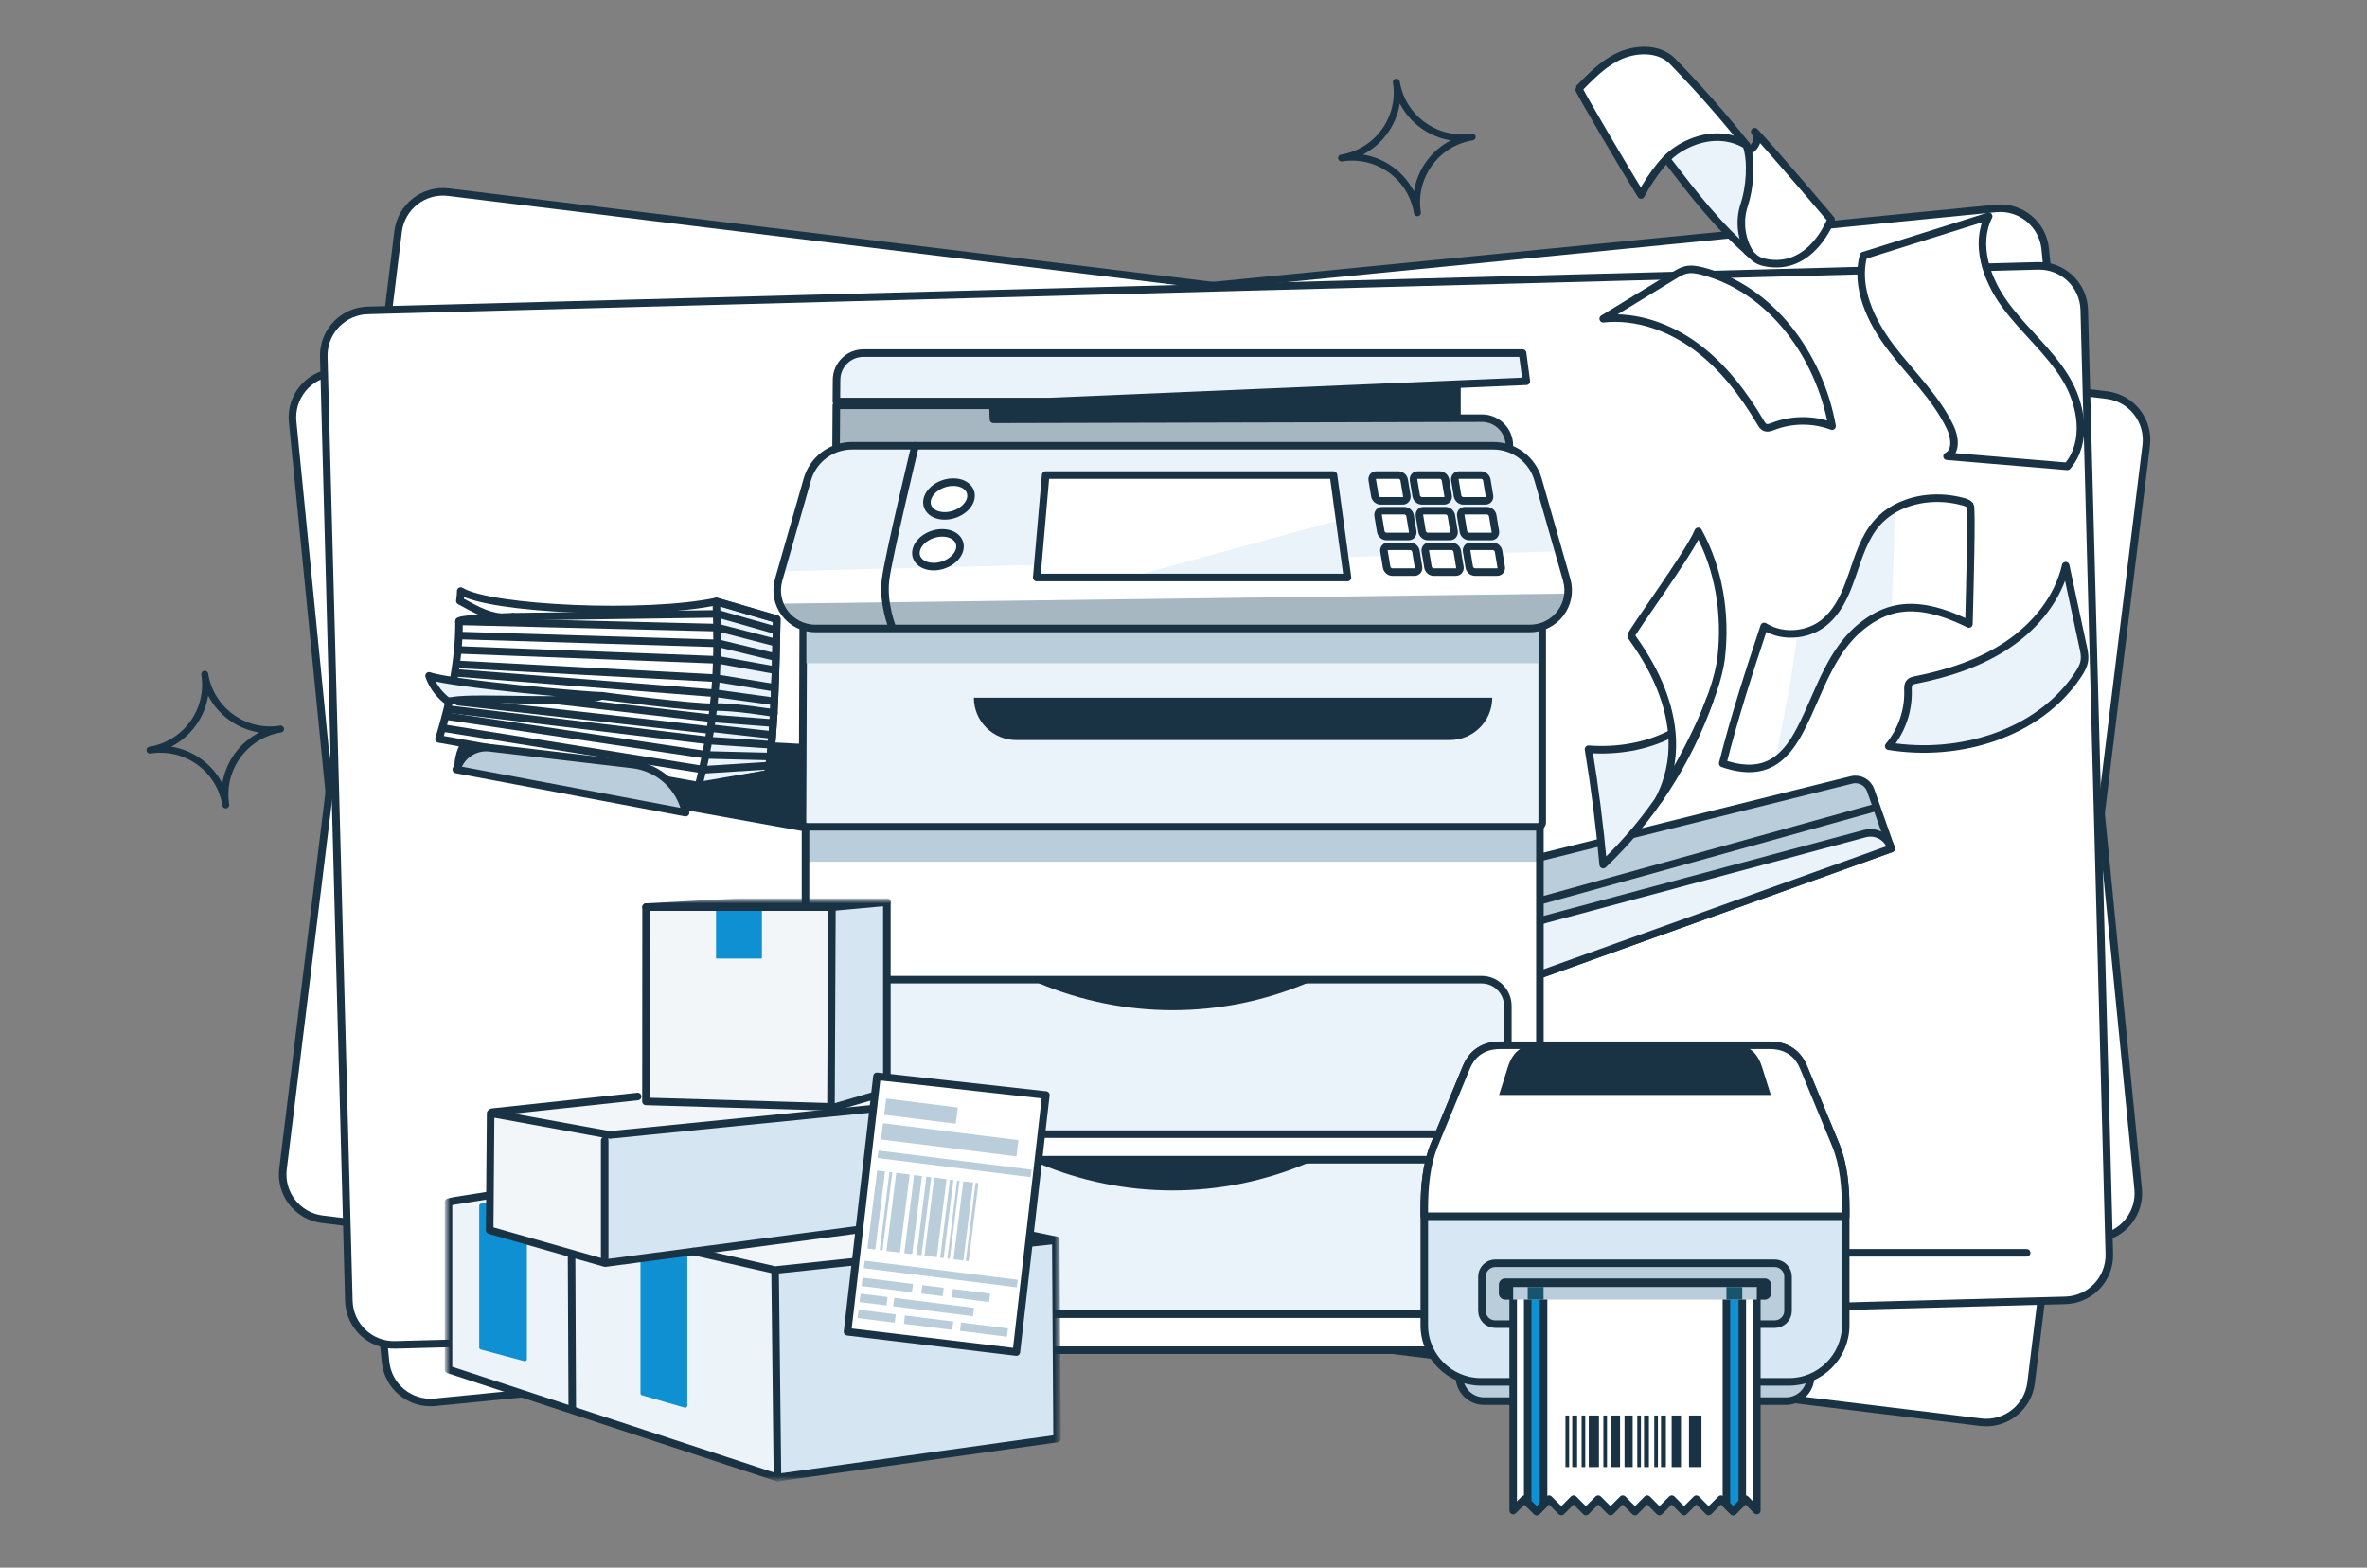 <svg fill="none" height="249" viewBox="0 0 376 249" width="376" xmlns="http://www.w3.org/2000/svg" xmlns:xlink="http://www.w3.org/1999/xlink"><rect x="0" y="0" width="376" height="249" fill="#808080" stroke="none"/><mask id="a" height="94" maskUnits="userSpaceOnUse" width="99" x="70" y="142"><path d="m168.36 142.857h-97.548v92.282h97.548z" fill="#fff"/></mask><path d="m52.925 59.156 264.11-26.05c3.946-.389 7.462 2.495 7.852 6.441l14.755 149.287c.39 3.947-2.493 7.462-6.439 7.851l-264.11 26.05c-3.946.389-7.462-2.495-7.852-6.441l-14.755-149.287c-.39-3.946 2.494-7.461 6.44-7.851z" fill="#fff" stroke="#1a3344" stroke-width="1.2"/><path d="m334.673 62.758-263.432-32.235c-3.936-.481-7.519 2.319-8.002 6.255l-18.284 148.893c-.483 3.936 2.315 7.517 6.251 7.999l263.433 32.235c3.936.482 7.519-2.319 8.002-6.255l18.284-148.893c.484-3.936-2.316-7.518-6.252-7.999z" fill="#fff" stroke="#1a3344" stroke-width="1.2"/><path d="m58.421 49.303 265.296-7.072c3.964-.106 7.263 3.023 7.368 6.987l3.983 149.963c.105 3.964-3.023 7.263-6.987 7.369l-265.296 7.072c-3.964.106-7.263-3.023-7.369-6.987l-3.983-149.962-0-.37c.092-3.797 3.148-6.897 6.988-6.999z" fill="#fff" stroke="#1a3344" stroke-width="1.2"/><path d="m229.157 160.354 71.265-25.571-3.27-9.266c-.44-1.246-1.752-1.952-3.031-1.635l-64.964 16.156v20.311z" fill="#bacddb"/><path d="m229.157 160.354 71.265-25.571-3.27-9.266c-.44-1.246-1.752-1.952-3.031-1.635l-64.964 16.156v20.311z" stroke="#1a3344" stroke-linecap="round" stroke-linejoin="round" stroke-width="1.2"/><path d="m229.157 160.354 71.265-25.571c-.517-1.802-2.386-2.859-4.193-2.369l-66.182 17.746-.89 10.2z" fill="#eaf2fa"/><path d="m229.157 160.354 71.265-25.571c-.517-1.802-2.386-2.859-4.193-2.369l-66.182 17.746-.89 10.2z" stroke="#1a3344" stroke-linecap="round" stroke-linejoin="round" stroke-width="1.2"/><path d="m133.122 214.473h106.33c2.853 0 5.166-1.869 5.166-4.171v-111.185h-116.662v111.185c0 2.302 2.313 4.171 5.166 4.171z" fill="#fff"/><path d="m244.385 131.329h-116.19v5.55h116.19z" fill="#bacddb"/><path d="m84.354 199h237.583" stroke="#1a3344" stroke-linecap="round" stroke-linejoin="round" stroke-width="1.2"/><path d="m232.038 58.924h-96.636v9.021h96.636z" fill="#1a3344"/><path d="m128.195 132.147-56.032-10.095c0-3.676 2.169-6.612 4.777-6.473l51.255 2.625v13.937z" fill="#1a3344"/><path d="m133.122 214.473h106.33c2.853 0 5.166-1.869 5.166-4.171v-111.185h-116.662v111.185c0 2.302 2.313 4.171 5.166 4.171z" stroke="#1a3344" stroke-linecap="round" stroke-linejoin="round" stroke-width="1.2"/><path d="m128.195 131.329c-.189 0-.378-.078-.512-.212-.133-.133-.211-.322-.211-.511l.122-31.489c0-.395.323-.717.723-.717h115.94c.4 0 .723.323.723.723v31.489c0 .401-.323.723-.723.723h-116.062z" fill="#eaf2fa"/><path d="m128.195 131.329c-.189 0-.378-.078-.512-.212-.133-.133-.211-.322-.211-.511l.122-31.489c0-.395.323-.717.723-.717h115.94c.4 0 .723.323.723.723v31.489c0 .401-.323.723-.723.723h-116.062z" stroke="#1a3344" stroke-linecap="round" stroke-linejoin="round" stroke-width="1.2"/><path d="m166.741 63.779 75.719-3.22-.595-4.471h-104.711c-2.341 0-4.249 1.891-4.265 4.232l-.028 3.454h33.875z" fill="#eaf2fa"/><path d="m235.392 66.421-77.582.189-.084-2.225h-24.871l-.044 7.113h106.952v-.723c0-2.408-1.957-4.36-4.366-4.355z" fill="#a7b7c1"/><path d="m166.741 63.779 75.719-3.22-.595-4.471h-104.711c-2.341 0-4.249 1.891-4.265 4.232l-.028 3.454h33.875z" stroke="#1a3344" stroke-linecap="round" stroke-linejoin="round" stroke-width="1.2"/><path d="m235.392 66.421-77.582.189-.084-2.225h-24.871l-.044 7.113h106.952v-.723c0-2.408-1.957-4.36-4.366-4.355z" stroke="#1a3344" stroke-linecap="round" stroke-linejoin="round" stroke-width="1.2"/><path d="m129.519 99.823h113.525c4.027 0 6.936-3.854 5.829-7.725l-4.549-15.928c-.907-3.176-3.816-5.367-7.119-5.367h-101.847c-3.303 0-6.212 2.191-7.119 5.367l-4.549 15.928c-1.107 3.871 1.802 7.725 5.829 7.725z" fill="#cccecc"/><path d="m129.624 99.979h113.526c4.027 0 6.935-3.854 5.828-7.725l-4.549-15.928c-.906-3.176-3.815-5.367-7.118-5.367h-101.847c-3.304 0-6.213 2.191-7.119 5.367l-4.549 15.928c-1.107 3.871 1.802 7.725 5.828 7.725z" fill="#eaf2fa"/><path d="m248.7 91.492h-124.832l-.172.606c-1.107 3.871 1.802 7.725 5.828 7.725h113.526c4.026 0 6.935-3.854 5.828-7.725l-.172-.606z" fill="#a7b7c1"/><path d="m161.43 117.553h68.884c3.715 0 6.73-3.015 6.73-6.73h-82.343c0 3.715 3.014 6.73 6.729 6.73z" fill="#1a3344"/><path d="m123.69 92.098c-.378 1.318-.278 2.625.156 3.787l125.238-1.602c.061-.712 0-1.446-.211-2.186l-1.29-4.51-123.515 3.164-.384 1.34z" fill="#fff"/><path d="m154.184 79.263c-.379 1.479-2.225 2.681-4.122 2.681-1.896 0-3.131-1.201-2.752-2.681.378-1.479 2.224-2.681 4.121-2.681 1.896 0 3.131 1.201 2.753 2.681z" fill="#fff"/><path d="m152.432 87.321c-.378 1.479-2.225 2.681-4.121 2.681-1.897 0-3.131-1.201-2.753-2.681.378-1.479 2.224-2.681 4.121-2.681 1.896 0 3.131 1.201 2.753 2.681z" fill="#fff"/><path d="m154.184 79.263c-.379 1.479-2.225 2.681-4.122 2.681-1.896 0-3.131-1.201-2.752-2.681.378-1.479 2.224-2.681 4.121-2.681 1.896 0 3.131 1.201 2.753 2.681z" stroke="#1a3344" stroke-linecap="round" stroke-linejoin="round" stroke-width="1.2"/><path d="m152.432 87.321c-.378 1.479-2.225 2.681-4.121 2.681-1.897 0-3.131-1.201-2.753-2.681.378-1.479 2.224-2.681 4.121-2.681 1.896 0 3.131 1.201 2.753 2.681z" stroke="#1a3344" stroke-linecap="round" stroke-linejoin="round" stroke-width="1.2"/><path d="m222.817 79.558h-3.498c-.434 0-.845-.35-.917-.79l-.417-2.519c-.073-.434.222-.79.656-.79h3.498c.434 0 .845.35.918.79l.417 2.519c.072.434-.223.79-.657.79z" fill="#fff"/><path d="m223.752 85.219h-3.499c-.433 0-.845-.35-.917-.79l-.417-2.519c-.073-.434.222-.79.656-.79h3.498c.434 0 .845.35.918.79l.417 2.519c.072.434-.223.79-.656.79z" fill="#fff"/><path d="m224.68 90.874h-3.498c-.433 0-.845-.35-.917-.79l-.417-2.519c-.073-.434.222-.79.656-.79h3.498c.434 0 .845.35.918.79l.411 2.519c.072.434-.222.79-.656.79z" fill="#fff"/><path d="m229.38 79.558h-3.498c-.434 0-.846-.35-.918-.79l-.417-2.519c-.072-.434.222-.79.656-.79h3.498c.434 0 .846.35.918.79l.417 2.519c.072.434-.222.79-.656.79z" fill="#fff"/><path d="m230.314 85.219h-3.498c-.434 0-.845-.35-.918-.79l-.417-2.519c-.072-.434.223-.79.657-.79h3.498c.434 0 .845.35.917.79l.418 2.519c.072.434-.223.79-.657.79z" fill="#fff"/><path d="m231.248 90.874h-3.498c-.433 0-.845-.35-.917-.79l-.417-2.519c-.073-.434.222-.79.656-.79h3.498c.434 0 .845.35.918.79l.417 2.519c.072.434-.223.79-.657.79z" fill="#fff"/><path d="m235.948 79.558h-3.498c-.434 0-.845-.35-.918-.79l-.417-2.519c-.072-.434.223-.79.656-.79h3.499c.433 0 .845.35.917.79l.417 2.519c.073.434-.222.79-.656.79z" fill="#fff"/><path d="m236.877 85.219h-3.498c-.434 0-.846-.35-.918-.79l-.412-2.519c-.072-.434.223-.79.657-.79h3.498c.434 0 .845.35.918.79l.417 2.519c.072.434-.223.79-.657.79z" fill="#fff"/><path d="m237.811 90.874h-3.498c-.434 0-.845-.35-.918-.79l-.417-2.519c-.072-.434.223-.79.656-.79h3.499c.433 0 .845.35.917.79l.417 2.519c.073.434-.222.79-.656.79z" fill="#fff"/><path d="m222.817 79.558h-3.498c-.434 0-.845-.35-.917-.79l-.417-2.519c-.073-.434.222-.79.656-.79h3.498c.434 0 .845.35.918.79l.417 2.519c.072.434-.223.79-.657.79z" stroke="#1a3344" stroke-linecap="round" stroke-linejoin="round" stroke-width="1.2"/><path d="m223.752 85.219h-3.499c-.433 0-.845-.35-.917-.79l-.417-2.519c-.073-.434.222-.79.656-.79h3.498c.434 0 .845.35.918.79l.417 2.519c.072.434-.223.79-.656.79z" stroke="#1a3344" stroke-linecap="round" stroke-linejoin="round" stroke-width="1.2"/><path d="m224.68 90.874h-3.498c-.433 0-.845-.35-.917-.79l-.417-2.519c-.073-.434.222-.79.656-.79h3.498c.434 0 .845.35.918.79l.411 2.519c.072.434-.222.79-.656.79z" stroke="#1a3344" stroke-linecap="round" stroke-linejoin="round" stroke-width="1.2"/><path d="m229.38 79.558h-3.498c-.434 0-.846-.35-.918-.79l-.417-2.519c-.072-.434.222-.79.656-.79h3.498c.434 0 .846.35.918.79l.417 2.519c.072.434-.222.79-.656.79z" stroke="#1a3344" stroke-linecap="round" stroke-linejoin="round" stroke-width="1.2"/><path d="m230.314 85.219h-3.498c-.434 0-.845-.35-.918-.79l-.417-2.519c-.072-.434.223-.79.657-.79h3.498c.434 0 .845.35.917.79l.418 2.519c.072.434-.223.79-.657.79z" stroke="#1a3344" stroke-linecap="round" stroke-linejoin="round" stroke-width="1.2"/><path d="m231.248 90.874h-3.498c-.433 0-.845-.35-.917-.79l-.417-2.519c-.073-.434.222-.79.656-.79h3.498c.434 0 .845.35.918.79l.417 2.519c.072.434-.223.79-.657.79z" stroke="#1a3344" stroke-linecap="round" stroke-linejoin="round" stroke-width="1.2"/><path d="m235.948 79.558h-3.498c-.434 0-.845-.35-.918-.79l-.417-2.519c-.072-.434.223-.79.656-.79h3.499c.433 0 .845.35.917.79l.417 2.519c.073.434-.222.79-.656.79z" stroke="#1a3344" stroke-linecap="round" stroke-linejoin="round" stroke-width="1.2"/><path d="m236.877 85.219h-3.498c-.434 0-.846-.35-.918-.79l-.412-2.519c-.072-.434.223-.79.657-.79h3.498c.434 0 .845.35.918.79l.417 2.519c.072.434-.223.79-.657.79z" stroke="#1a3344" stroke-linecap="round" stroke-linejoin="round" stroke-width="1.2"/><path d="m237.811 90.874h-3.498c-.434 0-.845-.35-.918-.79l-.417-2.519c-.072-.434.223-.79.656-.79h3.499c.433 0 .845.35.917.79l.417 2.519c.073.434-.222.79-.656.79z" stroke="#1a3344" stroke-linecap="round" stroke-linejoin="round" stroke-width="1.2"/><path d="m164.684 91.737h49.363l-2.225-16.273h-45.72z" fill="#fff"/><path d="m235.347 180.147h-98.243c-2.302 0-4.176-1.874-4.176-4.176v-16.184c0-2.302 1.874-4.177 4.176-4.177h98.243c2.303 0 4.177 1.875 4.177 4.177v16.184c0 2.302-1.874 4.176-4.177 4.176z" fill="#eaf2fa"/><path d="m235.347 208.8h-98.243c-2.302 0-4.176-1.874-4.176-4.177v-16.184c0-2.302 1.874-4.176 4.176-4.176h98.243c2.303 0 4.177 1.874 4.177 4.176v16.184c0 2.303-1.874 4.177-4.177 4.177z" fill="#eaf2fa"/><path d="m244.474 99.823h-116.385v5.523h116.385z" fill="#bacddb"/><path d="m164.105 155.794h44.353l-.818.345c-6.757 2.853-14.02 4.321-21.356 4.321-7.335 0-14.599-1.468-21.356-4.321l-.817-.345z" fill="#1a3344"/><path d="m164.105 184.424h44.353l-.818.345c-6.757 2.853-14.02 4.321-21.356 4.321-7.335 0-14.599-1.468-21.356-4.321l-.817-.345z" fill="#1a3344"/><path d="m235.347 208.75h-98.243c-2.302 0-4.176-1.874-4.176-4.177v-16.183c0-2.303 1.874-4.177 4.176-4.177h98.243c2.303 0 4.177 1.874 4.177 4.177v16.183c0 2.303-1.874 4.177-4.177 4.177z" stroke="#1a3344" stroke-linecap="round" stroke-linejoin="round" stroke-width="1.2"/><path d="m235.347 180.147h-98.243c-2.302 0-4.176-1.874-4.176-4.176v-16.184c0-2.302 1.874-4.177 4.176-4.177h98.243c2.303 0 4.177 1.875 4.177 4.177v16.184c0 2.302-1.874 4.176-4.177 4.176z" stroke="#1a3344" stroke-linecap="round" stroke-linejoin="round" stroke-width="1.2"/><path d="m81.495 97.96s-8.587.261-8.587.734c.056 5.918-1.218 12.252-3.176 18.681l41.227 7.419 11.034-1.874c1.056-6.69 1.246-17.296 1.39-24.576l-9.593-2.809c-11.007 2.353-35.905 1.268-40.61-1.652.033.356-.134 1.557-.134 1.557 2.48 1.312 5.094 3.042 8.453 2.519z" fill="#fff"/><path d="m110.927 124.977 11.067-2.063c1.056-6.691 1.246-17.296 1.39-24.576l-9.593-2.808c.25 8.181.406 16.835-2.859 29.448z" fill="#eaf2fa"/><path d="m95.644 110.529c-1.407.056-23.881-1.89-27.49-3.17.506 1.419 1.39 2.703 2.536 3.676.145.123.3.245.478.295.211.061.439.022.662-.016 4.043-.729 19.938.572 23.814-.79z" fill="#eaf2fa"/><path d="m71.29 111.63c-.445 1.902-.973 3.821-1.557 5.745l41.227 7.419 11.034-1.874c1.056-6.69 1.246-17.296 1.39-24.576l-9.593-2.809c-11.007 2.353-35.905 1.268-40.61-1.652.033.356-.134 1.557-.134 1.557 2.48 1.312 5.094 3.042 8.453 2.519 0 0-8.587.261-8.587.734.028 2.92-.267 5.94-.812 9.027" stroke="#1a3344" stroke-linecap="round" stroke-linejoin="round" stroke-width="1.2"/><path d="m110.927 124.977 11.067-2.063c1.056-6.691 1.246-17.296 1.39-24.576l-9.593-2.808c.25 8.181.406 16.835-2.859 29.448z" stroke="#1a3344" stroke-linecap="round" stroke-linejoin="round" stroke-width="1.2"/><path d="m95.644 110.529c-1.407.056-23.881-1.89-27.49-3.17.506 1.419 1.39 2.703 2.536 3.676.145.123.3.245.478.295.211.061.439.022.662-.016 4.043-.729 19.938.572 23.814-.79z" stroke="#1a3344" stroke-linecap="round" stroke-linejoin="round" stroke-width="1.2"/><path d="m309.771 67.828c-2.269-4.744-6.224-8.431-9.405-12.624-3.181-4.193-5.695-9.51-4.36-14.599 6.629-2.086 13.264-4.165 19.893-6.251-2.252 4.488-.35 10.011 2.62 14.059 2.97 4.049 6.946 7.324 9.577 11.601 2.63 4.277 3.576 10.261.305 14.065-6.367-.534-12.741-1.073-19.109-1.607 1.552-.773 1.235-3.081.484-4.644z" fill="#fff" stroke="#1a3344" stroke-linecap="round" stroke-linejoin="round" stroke-width="1.2"/><path d="m72.48 122.224 36.428 6.858c-.879-4.094-4.266-7.169-8.426-7.653l-22.702-2.647c-1.997-.234-3.932.795-4.855 2.58z" fill="#bacddb"/><path d="m72.48 122.224 36.428 6.858c-.879-4.094-4.266-7.169-8.426-7.653l-22.702-2.647c-1.997-.234-3.932.795-4.855 2.58z" stroke="#1a3344" stroke-linecap="round" stroke-linejoin="round" stroke-width="1.2"/><path d="m265.958 43.747c.583-.356 1.184-.723 1.857-.873.879-.2 1.802-.022 2.675.206 10.917 2.859 18.564 13.498 20.539 24.61-2.976-1.123-6.357-1.118-9.327.022-.439.167-.94.361-1.368.156-.289-.139-.467-.434-.634-.712-2.692-4.555-5.951-8.87-10.194-12.024-4.244-3.159-9.572-5.078-14.833-4.505 3.76-2.297 7.525-4.588 11.285-6.885z" fill="#fff" stroke="#1a3344" stroke-linecap="round" stroke-linejoin="round" stroke-width="1.2"/><path d="m254.668 137.329c-.551-6.134-1.329-12.246-2.33-18.319 7.268.567 15.26-1.819 19.292-7.892-3.476 9.916-9.343 18.981-16.962 26.211z" fill="#eaf2fa"/><path d="m263.688 127.013c6.763-12.808-4.588-25.616-4.577-26.033.017-.606 9.271-13.148 10.656-16.584 3.304 6.006 4.421 13.097 3.665 19.91-.756 6.813-6.123 16.885-9.744 22.708z" fill="#fff"/><path d="m271.63 111.118c-3.476 9.916-9.343 18.981-16.962 26.211-.551-6.134-1.329-12.246-2.33-18.319 4.41.345 9.087-.401 12.98-2.392" stroke="#1a3344" stroke-linecap="round" stroke-linejoin="round" stroke-width="1.2"/><path d="m263.477 127.047c6.763-12.808-4.377-25.644-4.366-26.061.017-.607 9.271-13.148 10.656-16.585 3.304 6.006 4.421 13.097 3.665 19.91-.756 6.813-6.334 16.918-9.955 22.736z" stroke="#1a3344" stroke-linecap="round" stroke-linejoin="round" stroke-width="1.2"/><path d="m311.817 79.679c-5.228-1.418-10.722-.039-13.725 3.437-1.975 2.286-2.865 5.283-3.855 8.159-.989 2.875-2.185 5.789-4.588 7.68-2.402 1.891-6.345 2.475-9.432.551-2.391 7.163-4.727 14.393-6.585 21.762 14.188 4.872 12.391-13.982 22.018-21.757 4.121-3.326 8.86-4.483 17.102-.4.155-5.884.483-18.486.194-18.837-.272-.334-.717-.484-1.129-.595z" fill="#fff"/><path d="m289.655 98.961c-1.129.89-2.597 1.485-4.16 1.669-.395 3.37-.89 6.712-1.529 10.01-.657 3.387-1.285 6.785-1.941 10.172 5.65-3.843 6.54-15.578 13.631-21.3 1.485-1.201 3.059-2.113 4.844-2.603.05-2.391.133-4.777.25-7.163.139-2.909.122-5.979.311-8.993-1.134.623-2.141 1.413-2.964 2.364-1.974 2.286-2.864 5.283-3.854 8.159s-2.185 5.79-4.588 7.68z" fill="#eaf2fa"/><path d="m312.952 80.275c-.273-.334-.718-.484-1.129-.595-3.804-1.029-7.742-.578-10.762 1.079-.022.011-.038.022-.061.033-.222.122-.433.256-.645.389-.055.039-.111.072-.167.106-.2.134-.389.278-.578.423-.061.044-.122.089-.184.139-.183.145-.355.3-.528.462-.056.05-.117.1-.167.15-.217.211-.428.428-.628.662-.985 1.146-1.702 2.464-2.297 3.86-.595 1.396-1.062 2.864-1.557 4.299-.373 1.079-.773 2.163-1.252 3.198-.8 1.724-1.835 3.304-3.336 4.488-.145.117-.295.223-.451.328-.072.05-.15.095-.228.145-.083.05-.161.106-.245.15-.105.061-.217.117-.328.172-.055.028-.111.061-.167.083-.133.061-.272.122-.406.178-.033.017-.072.034-.105.045-.156.061-.312.117-.473.172-.022.006-.039.017-.061.023-.173.055-.345.105-.523.15-.006 0-.017 0-.022.005-.184.045-.373.089-.556.123-.189.033-.384.066-.579.089-1.763.211-3.637-.101-5.278-1.124-2.391 7.163-4.727 14.393-6.584 21.762 3.737 1.285 6.368.918 8.386-.456.173-.117.334-.239.495-.367.017-.011.034-.028.045-.039.156-.128.306-.256.456-.395 0 0 .005-.005.011-.011.156-.144.306-.295.456-.456.011-.011.017-.017.028-.028.144-.15.283-.311.417-.472 0-.006.011-.012.017-.017.144-.173.283-.351.417-.534.133-.184.267-.367.395-.556 0-.006.011-.017.016-.022.262-.39.512-.801.757-1.23 0 0 0-.005.005-.011 1.196-2.091 2.203-4.582 3.331-7.096.012-.022.023-.045.028-.067.061-.133.117-.261.178-.395.05-.105.095-.211.145-.317.05-.111.1-.222.15-.328.095-.2.184-.395.278-.595.045-.089.084-.178.128-.267.072-.15.145-.3.222-.45.039-.078.078-.156.117-.234.106-.211.212-.417.323-.628.033-.067.072-.139.111-.206.089-.167.178-.328.267-.495.033-.067.072-.128.106-.195.116-.211.239-.422.361-.634.034-.055.067-.105.095-.161.1-.172.205-.339.311-.506.039-.056.072-.117.111-.172.134-.206.267-.412.406-.612.028-.045.062-.084.089-.128.117-.167.239-.339.362-.501.039-.055.078-.105.122-.161.15-.2.301-.395.456-.584.022-.028.05-.056.073-.083.139-.167.278-.334.422-.495.045-.05.089-.1.134-.145.167-.183.339-.367.511-.545.017-.017.028-.028.045-.044.161-.162.334-.323.5-.479.05-.044.095-.089.145-.133.189-.167.378-.334.578-.495.223-.183.451-.356.684-.523.084-.061.162-.117.245-.172.15-.106.3-.206.451-.306.1-.067.2-.134.3-.195.156-.095.311-.189.473-.278.2-.111.4-.223.606-.323.078-.039.156-.078.233-.117.167-.078.34-.156.512-.228.045-.017.089-.033.134-.056.389-.156.789-.295 1.206-.412 3.159-.868 6.991-.406 12.258 2.202.156-5.884.484-18.486.194-18.837z" stroke="#1a3344" stroke-linecap="round" stroke-linejoin="round" stroke-width="1.2"/><path d="m290.862 34.854s-3.076 8.465-10.5 6.846c-2.236-.489-3.482-2.475-4.744-4.143-1.418-1.869-7.269-19.582-7.714-20.316 1.808 2.992 1.279 8.631 5.111 9.293 4.127.712 6.702-4.149 5.723-5.623 3.186 3.393 11.957 13.731 12.124 13.943z" fill="#fff"/><path d="m262.765 11.096c.101-.401.212-.784.323-1.146 3.087 2.347 6.017 4.888 8.776 7.608 2.03 2.002 5.128 4.355 6.09 7.124.917 2.647-.034 5.328-.879 7.83-.862 2.553-.534 5.495.945 7.758-5.049-4.26-9.109-9.555-13.13-14.799-.918-1.196-1.841-2.408-2.414-3.804-.712-1.724-.333-3.198-.283-4.939.061-1.941.077-3.726.561-5.634z" fill="#eaf2fa"/><path d="m252.026 12.837c1.485-1.479 3.053-2.875 4.922-3.804 2.686-1.335 6.529-1.568 8.759.723 4.121 4.238 8.031 8.681 11.713 13.303-3.148-1.896-6.824-1.546-9.972.15-1.479.795-2.586 1.746-3.665 3.07-1.19 1.457-2.23 3.031-3.103 4.694-1.869-2.964-10.022-16.74-9.877-16.89.406-.417.812-.834 1.223-1.251z" fill="#fff"/><path d="m277.815 23.932c.628-.234 1.902-1.54.923-3.02 3.186 3.393 11.957 13.731 12.124 13.943 0 0-3.059 8.392-10.5 6.846-1.491-.311-1.769-.934-2.864-1.835" stroke="#1a3344" stroke-linecap="round" stroke-linejoin="round" stroke-width="1.2"/><path d="m277.42 23.059c.917 2.647.506 6.952-.339 9.454-.862 2.553-.534 5.495.945 7.758-5.05-4.26-9.11-9.555-13.131-14.799" stroke="#1a3344" stroke-linecap="round" stroke-linejoin="round" stroke-width="1.2"/><path d="m252.026 12.837c1.485-1.479 3.053-2.875 4.922-3.804 2.686-1.335 6.529-1.568 8.759.723 4.121 4.238 8.031 8.681 11.713 13.303-3.148-1.896-6.824-1.546-9.972.15-1.479.795-2.586 1.746-3.665 3.07-1.19 1.457-2.23 3.031-3.103 4.694-1.869-2.964-10.022-16.74-9.877-16.89.406-.417.812-.834 1.223-1.251z" stroke="#1a3344" stroke-linecap="round" stroke-linejoin="round" stroke-width="1.2"/><path d="m330.91 102.776c.144.673.289 1.357.211 2.041-.1.896-.573 1.708-1.079 2.459-6.307 9.36-18.87 13.063-30.015 11.25 2.041-2.436 3.153-5.633 3.059-8.809-.017-.473-.034-1.007.306-1.34.228-.228.561-.301.878-.362 5.189-1.034 10.334-2.686 14.716-5.65 4.382-2.964 7.958-7.358 9.149-12.513.923 4.31 1.846 8.615 2.769 12.924z" fill="#eaf2fa"/><path d="m330.91 102.776c.144.673.289 1.357.211 2.041-.1.896-.573 1.708-1.079 2.459-6.307 9.36-18.87 13.063-30.015 11.25 2.041-2.436 3.153-5.633 3.059-8.809-.017-.473-.034-1.007.306-1.34.228-.228.561-.301.878-.362 5.189-1.034 10.334-2.686 14.716-5.65 4.382-2.964 7.958-7.358 9.149-12.513.923 4.31 1.846 8.615 2.769 12.924z" stroke="#1a3344" stroke-linecap="round" stroke-linejoin="round" stroke-width="1.2"/><path d="m179.266 91.737h34.781l-1.251-9.137z" fill="#eaf2fa"/><g mask="url(#a)"><path d="m104.609 188.517-32.913 2.296 51.71 10.74 42.54-4.983-15.472-3.109-45.86-4.944z" fill="#f2f6f9"/><path d="m123.501 234.7-51.583-16.612c-.451-.623-1.018-.34-1.018-.623v-26.017c0-.417.384-.723.79-.639l50.904 10.822z" fill="#edf4f9"/><path d="m123.484 234.699 44.036-5.767c.228-.022.406-.206.406-.428l-.206-31.506c0-.255-.228-.45-.489-.428l-43.83 4.983c-.228.022-.406.206-.406.428v32.29c0 .256.228.451.484.428z" fill="#d5e6f2"/><path d="m144.368 192.627-42.284 4.477c-.2.017-.345.161-.345.328v23.886c0 .145.095.273.239.312l6.785 1.958c.206.061.417-.101.417-.312v-24.27c0-.172.15-.312 12.252-1.947l31.472-2.675-8.525-1.757z" fill="#0f90d2"/><path d="m108.546 188.645-32.067 2.525c-.2.017-.356.15-.356.312v22.557c0 .144.1.278.239.317l6.924 1.852c.206.055.411-.1.411-.317v-22.925c0-.161.156-.294.356-.311l32.067-2.525-7.58-1.49z" fill="#0f90d2"/><path d="m140.875 173.434v-30.137l-8.726.79h-29.52v30.07l-23.114 2.464.223.339-1.557-.306-.395 18.754 18.336 5.227 58.879-7.78v-18.386l-14.126-1.04z" fill="#d5e6f2"/><path d="m96.066 198.867c.323-1.095-.044-2.38-.089-3.515-.05-1.257-.05-2.513 0-3.776.1-2.586-.2-5.144-.145-7.725 0-.294.067-.545.178-.767-.234-.451-.295-.99-.139-1.463.172-.689.723-1.268 1.641-1.268.139 0 .267.011.384.039 4.432-.99 8.971-1.346 13.498-1.596 4.966-.273 9.905-.617 14.86-1.085 5.222-.489 10.455-.99 15.655-1.701 4.327-.59 8.715-.746 13.009-1.535 0 0 0-.006.005-.011l-14.048-1.035v-.067c-.923.173-1.802.557-2.736.651-.178.017-.434.417-.584.389-.846.256-1.507.012-2.269.456-.751 1.524-3.615 1.135-3.476-.862.167-2.43.1-4.855.356-7.28.278-2.608-.54-5.077-.262-7.663.089-.807.223-1.607.373-2.408-.289-.284-.473-.684-.467-1.213.028-2.052.339-4.076.578-6.112.033-.272.106-.539.223-.778-.19-1.485-.423-2.965-.534-4.455h-29.448v30.071l-23.114 2.463.223.34-1.557-.306-.395 18.753 18.336 5.228.417-.056c-.445-.378-.69-.979-.473-1.713z" fill="#f2f6f9"/><path d="m117.389 143.297-14.76.79 38.246-.79z" fill="#d5e6f2"/><path d="m121.032 144.092h-7.291v8.164h7.291z" fill="#0f90d2"/><g stroke="#1a3344" stroke-linecap="round" stroke-linejoin="round" stroke-width="1.2"><path d="m77.703 189.868s-4.082.656-5.545.879c-.234.033-.84.195-.912.206v26.578l52.249 17.174"/><path d="m110.165 198.789 12.952 2.953 44.598-4.744.205 31.506-44.419 6.195-.378-32.957"/><path d="m90.905 223.816-.111-24.565"/><path d="m96.856 180.275 58.145-5.806v18.386l-58.879 7.78-18.336-5.227.15-18.587z"/><path d="m96.055 200.106v-18.959"/><path d="m78.181 176.654 23.108-2.486"/><path d="m140.319 173.651 14.682.823"/><path d="m102.629 144.087-.017 30.86 30.076.884 8.192-2.397v-30.137l-8.725.79h-29.521z"/><path d="m132.005 175.314.144-31.222"/><path d="m102.629 144.087 14.76-.79h23.486"/><path d="m150.469 193.461 17.251 3.537"/></g></g><path d="m297.469 128.403c-.467.156-52.612 14.616-52.612 14.616" stroke="#1a3344" stroke-linecap="round" stroke-linejoin="round" stroke-width="1.2"/><path clip-rule="evenodd" d="m154.723 183.345c.278-.25.634-.645 1.073-.884.445-.233 1.107-.473 1.752-.634s1.046-.278 1.357-.206c.312.073.445.618.751 1.369.312.75 1.018 2.474.973 3.125-.044.645-.367 1.813-.706 2.403-.339.589-1.24 1.813-1.652 2.28-.411.473-.773.956-1.557 1.134s-1.524.356-1.874.34c-.356-.017-2.853-.384-3.281-.384-.429 0-.679-.223-1.052-.178-.372.044-.467.172-1.151.367s-1.702.595-2.197.584c-.494-.011-.8 0-1.167-.3-.367-.301-.785-.818-.963-1.207-.177-.39-.166-.417-.411-.623-.239-.211-.489-.478-.489-.823s.139-.623-.034-.673c-.178-.056-.667-.289-.829-.601-.155-.311-.239-.695-.189-.99.056-.295.062-.511-.15-.628-.211-.117-.456-.473-.395-.846.062-.372.334-.756.657-1.006.322-.25 1.045-.623 1.401-.968.356-.35.412-.478.35-.806-.055-.323-.166-.974.028-1.608.195-.634.64-1.618.829-2.063s.428-1.151.534-1.757c.106-.612.189-1.279.445-1.78.25-.5.767-1.162 1.123-1.335.356-.178 1.04-.289 1.268.106s.367.773.234 1.307c-.134.534-.718 1.663-.751 2.163-.033.506-.178 1.179-.022 1.585.155.401.662 1.552 1.029 2.13.367.579.628 1.018.762 1.441.139.422.122.684.428.728.306.045.995.134 1.501 0 .506-.128.957-.3 1.441-.433.484-.139.65-.078.929-.329z" fill="#fff" fill-rule="evenodd"/><path d="m149.762 178.641-.261 2.497" stroke="#1a3344" stroke-linecap="round" stroke-linejoin="round" stroke-width="1.2"/><path d="m145.836 182.728s-1.785 2.013-2.987 2.597c-1.201.584 0 2.046 1.168 1.718 1.168-.322 3.571-1.362 3.571-1.362" stroke="#1a3344" stroke-linecap="round" stroke-linejoin="round" stroke-width="1.2"/><path d="m145.124 183.378s-.617-.489.067-2.269c.684-1.785 1.129-3.175 1.362-4.154.234-.979 1.168-2.464 1.752-2.464s1.201.323 1.007 1.43c-.195 1.101-.94 2.725-.779 3.603.161.873 1.218 2.247 1.557 3.054.34.806.295 1.395.295 1.785" stroke="#1a3344" stroke-linecap="round" stroke-linejoin="round" stroke-width="1.2"/><path d="m159.172 185.164s-2.758-2.37-5.061-1.591c-2.302.779-3.053.812-3.537.517" stroke="#1a3344" stroke-linecap="round" stroke-linejoin="round" stroke-width="1.2"/><path d="m160.374 184.513s-.746-2.136-1.085-2.809" stroke="#1a3344" stroke-linecap="round" stroke-linejoin="round" stroke-width="1.2"/><path d="m151.447 191.982s2.369.55 3.571.322c1.201-.228 2.141-.194 2.919-1.04.779-.845 2.826-3.437 2.759-4.966" stroke="#1a3344" stroke-linecap="round" stroke-linejoin="round" stroke-width="1.2"/><path d="m151.447 190.258s-.066 1.268-1.718 1.657c-1.658.389-2.403.94-3.604.584s-1.123-1.546-1.201-1.752" stroke="#1a3344" stroke-linecap="round" stroke-linejoin="round" stroke-width="1.2"/><path d="m148.689 190.291s-1.752 1.04-3.148.617c-1.396-.422-1.451-1.34-1.44-1.874" stroke="#1a3344" stroke-linecap="round" stroke-linejoin="round" stroke-width="1.2"/><path d="m148.01 187.989s-1.346 1.274-3.781.968c-1.925-.239-1.018-1.88-1.018-1.88" stroke="#1a3344" stroke-linecap="round" stroke-linejoin="round" stroke-width="1.2"/><path d="m151.648 211.809s-.457-1.04-.584-4.705c-.128-3.665-.746-10.222-.874-11.457" stroke="#1a3344" stroke-linecap="round" stroke-linejoin="round" stroke-width="1.2"/><path clip-rule="evenodd" d="m139.307 170.96 26.828 2.975-4.683 40.827-26.822-3.22z" fill="#fff" fill-rule="evenodd"/><path d="m139.307 170.96 26.828 2.975-4.683 40.827-26.822-3.22z" stroke="#1a3344" stroke-linecap="round" stroke-linejoin="round" stroke-width="1.2"/><path d="m152.143 175.915-11.374-1.424-.322 2.581 11.373 1.423z" fill="#bacddb"/><path d="m161.786 181.104-21.506-2.692-.323 2.581 21.507 2.691z" fill="#bacddb"/><path d="m139.474 183.351 24.32 3.042" stroke="#bacddb" stroke-miterlimit="10" stroke-width="1.2"/><path d="m137.282 200.842 24.321 3.042" stroke="#bacddb" stroke-miterlimit="10" stroke-width="1.2"/><path d="m140.591 186.082-1.251-.156-1.552 12.396 1.252.156z" fill="#bacddb"/><path d="m141.737 186.22-.439-.056-1.552 12.397.439.055z" fill="#bacddb"/><path d="m144.501 186.565-2.13-.267-1.552 12.396 2.13.267z" fill="#bacddb"/><path d="m146.453 186.81-1.251-.156-1.552 12.397 1.251.155z" fill="#bacddb"/><path d="m147.932 186.999-.773-.095-1.551 12.397.773.094z" fill="#bacddb"/><path d="m150.363 187.299-1.958-.244-1.551 12.396 1.957.245z" fill="#bacddb"/><path d="m151.447 187.438-.545-.067-1.551 12.397.545.066z" fill="#bacddb"/><path d="m152.421 187.561-.379-.044-1.551 12.396.378.045z" fill="#bacddb"/><path d="m154.584 187.827-1.563-.194-1.551 12.396 1.562.195z" fill="#bacddb"/><path d="m155.424 187.934-.451-.056-1.551 12.396.45.056z" fill="#bacddb"/><path d="m145.029 203.944-8.008-1.001-.167 1.33 8.009 1.001z" fill="#bacddb"/><path d="m140.986 206.024-4.282-.534-.167 1.329 4.282.534z" fill="#bacddb"/><path d="m154.712 207.743-12.664-1.585-.166 1.329 12.663 1.585z" fill="#bacddb"/><path d="m149.912 204.556-3.398-.422-.166 1.329 3.398.423z" fill="#bacddb"/><path d="m157.281 205.48-5.912-.74-.166 1.329 5.911.74z" fill="#bacddb"/><path d="m152.493 211.398 7.463.934.167-1.329-7.463-.935z" fill="#bacddb"/><path d="m143.583 210.285 7.681.962.167-1.329-7.681-.962z" fill="#bacddb"/><path d="m136.22 209.361 5.912.74.167-1.329-5.912-.74z" fill="#bacddb"/><path d="m164.684 91.737h49.363l-2.225-16.273h-45.72z" stroke="#1a3344" stroke-linecap="round" stroke-linejoin="round" stroke-width="1.2"/><path d="m129.519 99.823h113.525c4.027 0 6.936-3.854 5.829-7.725l-4.549-15.928c-.907-3.176-3.816-5.367-7.119-5.367h-101.847c-3.303 0-6.212 2.191-7.119 5.367l-4.549 15.928c-1.107 3.871 1.802 7.725 5.829 7.725z" stroke="#1a3344" stroke-linecap="round" stroke-linejoin="round" stroke-width="1.2"/><path d="m141.715 99.59s-1.513-3.81-1.046-7.513c.467-3.704 4.7-21.278 4.7-21.278" stroke="#1a3344" stroke-linecap="round" stroke-linejoin="round" stroke-width="1.2"/><path d="m95.644 110.529s14.776 1.952 17.752 1.797c2.975-.156 9.554.94 9.554.94" stroke="#1a3344" stroke-linecap="round" stroke-linejoin="round" stroke-width="1.2"/><path d="m113.162 115.69 9.16 1.018" stroke="#1a3344" stroke-linecap="round" stroke-linejoin="round" stroke-width="1.2"/><path d="m122.166 118.276-9.393-.628-41.577-5.011" stroke="#1a3344" stroke-linecap="round" stroke-linejoin="round" stroke-width="1.2"/><path d="m121.855 120.156-9.477-.234-41.572-6.19" stroke="#1a3344" stroke-linecap="round" stroke-linejoin="round" stroke-width="1.2"/><path d="m121.777 121.641-9.944.629-41.182-6.58" stroke="#1a3344" stroke-linecap="round" stroke-linejoin="round" stroke-width="1.2"/><path d="m88.814 111.308 24.504 2.819 9.165.701" stroke="#1a3344" stroke-linecap="round" stroke-linejoin="round" stroke-width="1.2"/><path d="m112.539 115.93-39.775-4.466" stroke="#1a3344" stroke-linecap="round" stroke-linejoin="round" stroke-width="1.2"/><path d="m122.822 111.386-9.087-1.252-41.127-3.237" stroke="#1a3344" stroke-linecap="round" stroke-linejoin="round" stroke-width="1.2"/><path d="m123.24 100.112-9.188-2.608-32.557.456" stroke="#1a3344" stroke-linecap="round" stroke-linejoin="round" stroke-width="1.2"/><path d="m122.923 101.992-8.871-2.297-41.143-1.001" stroke="#1a3344" stroke-linecap="round" stroke-linejoin="round" stroke-width="1.2"/><path d="m122.822 104.289-8.664-2.091-41.133-1.252" stroke="#1a3344" stroke-linecap="round" stroke-linejoin="round" stroke-width="1.2"/><path d="m122.717 106.374-8.665-1.563-41.027-1.568" stroke="#1a3344" stroke-linecap="round" stroke-linejoin="round" stroke-width="1.2"/><path d="m122.717 109.194-8.876-1.463-41.027-2.191" stroke="#1a3344" stroke-linecap="round" stroke-linejoin="round" stroke-width="1.2"/><g clip-rule="evenodd" fill-rule="evenodd"><path d="m235.731 214.762h7.58c2.136 0 3.888 1.752 3.888 3.887 0 2.152-1.752 3.904-3.888 3.904h-7.58c-2.152 0-3.904-1.752-3.904-3.904 0-2.135 1.752-3.887 3.904-3.887z" fill="#bacddb"/><path d="m276.13 214.762h7.58c2.152 0 3.904 1.752 3.904 3.887 0 2.152-1.752 3.904-3.904 3.904h-7.58c-2.136 0-3.888-1.752-3.888-3.904 0-2.135 1.752-3.887 3.888-3.887z" fill="#bacddb"/><path d="m235.731 214.762h7.58c2.136 0 3.888 1.752 3.888 3.887 0 2.152-1.752 3.904-3.888 3.904h-7.58c-2.152 0-3.904-1.752-3.904-3.904 0-2.135 1.752-3.887 3.904-3.887z" stroke="#1a3344" stroke-linecap="round" stroke-linejoin="round" stroke-width="1.2"/><path d="m276.13 214.762h7.58c2.152 0 3.904 1.752 3.904 3.887 0 2.152-1.752 3.904-3.904 3.904h-7.58c-2.136 0-3.888-1.752-3.888-3.904 0-2.135 1.752-3.887 3.888-3.887z" stroke="#1a3344" stroke-linecap="round" stroke-linejoin="round" stroke-width="1.2"/><path d="m235.231 219.495c-4.922 0-8.982-4.038-8.982-8.982v-18.408c0-3.482.289-7.097 1.618-10.311l5.078-12.274c1.212-2.887 3.576-3.482 5.367-3.482h42.817c1.791 0 4.155.595 5.367 3.482l5.078 12.274c1.329 3.214 1.618 6.829 1.618 10.311v18.408c0 4.944-4.06 8.982-8.982 8.982h-48.974z" fill="#d7e8f4"/><path d="m235.231 219.495c-4.922 0-8.982-4.038-8.982-8.982v-18.408c0-3.482.289-7.097 1.618-10.311l5.078-12.274c1.212-2.887 3.576-3.482 5.367-3.482h42.817c1.791 0 4.155.595 5.367 3.482l5.078 12.274c1.329 3.214 1.618 6.829 1.618 10.311v18.408c0 4.944-4.06 8.982-8.982 8.982h-48.974z" stroke="#1a3344" stroke-linecap="round" stroke-linejoin="round" stroke-width="1.2"/><path d="m237.522 200.658h44.397c1.157 0 2.113.962 2.113 2.114v5.444c0 1.174-.962 2.114-2.113 2.114h-44.397c-1.157 0-2.113-.94-2.113-2.114v-5.444c0-1.157.962-2.114 2.113-2.114z" fill="#bacddb"/><path d="m237.522 200.658h44.397c1.157 0 2.113.962 2.113 2.114v5.444c0 1.174-.962 2.114-2.113 2.114h-44.397c-1.157 0-2.113-.94-2.113-2.114v-5.444c0-1.157.962-2.114 2.113-2.114z" stroke="#1a3344" stroke-linecap="round" stroke-linejoin="round" stroke-width="1.2"/><path d="m239.096 203.066h41.244c.556 0 1.001.462 1.001 1.001v1.369c0 .556-.445 1.001-1.001 1.001h-41.244c-.556 0-1.001-.445-1.001-1.001v-1.369c0-.539.445-1.001 1.001-1.001z" fill="#1a3344"/><path d="m226.249 193.194v-1.095c0-3.482.289-7.097 1.618-10.311l5.078-12.274c1.212-2.887 3.576-3.482 5.367-3.482h42.817c1.791 0 4.155.595 5.367 3.482l5.078 12.274c1.329 3.214 1.618 6.829 1.618 10.311v1.095z" fill="#fff"/><path d="m226.249 193.194v-1.095c0-3.482.289-7.097 1.618-10.311l5.078-12.274c1.212-2.887 3.576-3.482 5.367-3.482h42.817c1.791 0 4.155.595 5.367 3.482l5.078 12.274c1.329 3.214 1.618 6.829 1.618 10.311v1.095z" stroke="#1a3344" stroke-linecap="round" stroke-linejoin="round" stroke-width="1.2"/><path d="m238.134 173.924 1.384-4.404c.907-2.887 2.692-3.482 4.038-3.482h32.318c1.346 0 3.136.595 4.037 3.482l1.385 4.404h-43.168z" fill="#1a3344"/><path d="m240.369 239.939v-35.51h38.702v35.51l-1.79-1.808-1.964 1.963-1.941-1.963-1.963 1.963-1.941-1.963-1.963 1.963-1.941-1.963-1.963 1.963-1.941-1.963-1.946 1.963-1.941-1.963-1.941 1.963-1.964-1.963-1.946 1.963-1.958-1.963-1.946 1.963-1.958-1.963-1.946 1.963-1.964-1.963z" fill="#fff"/><path d="m274.244 238.999v-34.57h2.519v34.219l-1.44 1.441-1.079-1.096zm-31.567-.345v-34.22h2.52v34.57l-1.079 1.096-1.441-1.441z" fill="#0f92d4"/><path d="m240.369 239.939v-35.51h38.702v35.51l-1.79-1.808-1.964 1.963-1.941-1.963-1.963 1.963-1.941-1.963-1.963 1.963-1.941-1.963-1.963 1.963-1.941-1.963-1.946 1.963-1.941-1.963-1.941 1.963-1.964-1.963-1.946 1.963-1.958-1.963-1.946 1.963-1.958-1.963-1.946 1.963-1.964-1.963z" stroke="#1a3344" stroke-linecap="round" stroke-linejoin="round" stroke-width="1.2"/><path d="m274.244 238.999v-34.57h2.519v34.219l-1.44 1.441-1.079-1.096zm-31.567-.345v-34.22h2.52v34.57l-1.079 1.096-1.441-1.441z" stroke="#1a3344" stroke-linecap="round" stroke-linejoin="round" stroke-width="1.2"/><path d="m268.299 224.839h1.98v8.192h-1.98zm-2.753 0h1.479v8.192h-1.479z" fill="#1a3344"/><path d="m258.06 224.839h1.296v8.192h-1.296zm-2.191 0h1.479v8.192h-1.479z" fill="#1a3344"/><path d="m263.855 224.839h.773v8.192h-.773zm-1.073 0h.578v8.192h-.578z" fill="#1a3344"/><path d="m261.158 224.839h.773v8.192h-.773zm-8.782 0h1.619v8.192h-1.619zm7.709 0h.578v8.192h-.578zm-5.389 0h.578v8.192h-.578zm-3.454 0h.578v8.192h-.578z" fill="#1a3344"/><path d="m249.752 224.839h.773v8.192h-.773zm-1.074 0h.579v8.192h-.579z" fill="#1a3344"/></g><path d="m279.071 204.429h-38.702v2.002h38.702z" fill="#bacddb"/><path clip-rule="evenodd" d="m276.763 206.431h-2.519v-2.002h2.519zm-31.566 0h-2.52v-2.002h2.52z" fill="#18546b" fill-rule="evenodd"/><path d="m35.867 128.403c-.232 0-.444-.146-.519-.376-.01-.027-.018-.058-.023-.085-.875-5.422-5.998-9.124-11.421-8.248-.3.048-.583-.157-.63-.454-.048-.301.154-.583.457-.631 5.42-.878 9.12-6.002 8.248-11.424-.048-.301.156-.583.457-.631.3-.048.583.156.63.454.875 5.422 5.998 9.123 11.421 8.25.3-.048.58.157.63.455.048.3-.156.582-.457.63-5.42.876-9.12 6-8.248 11.425.045.282-.134.552-.411.62-.043.01-.088.015-.131.015zm-8.649-9.802c3.463.55 6.49 2.735 8.101 5.851.55-3.464 2.737-6.491 5.849-8.104-3.463-.55-6.49-2.735-8.101-5.853-.55 3.464-2.734 6.492-5.849 8.104z" fill="#1a3344"/><path d="m225.157 34.353c-.232 0-.444-.146-.52-.376-.01-.028-.017-.058-.022-.086-.876-5.422-5.998-9.123-11.421-8.248-.3.048-.583-.156-.631-.454-.048-.3.154-.583.457-.631 5.42-.878 9.12-6.002 8.248-11.424-.048-.3.156-.583.456-.631.3-.048.583.157.631.454.875 5.422 5.997 9.123 11.42 8.25.3-.048.58.157.631.454.048.3-.157.583-.457.631-5.42.875-9.12 6-8.247 11.424.045.283-.134.553-.412.621-.042.01-.088.015-.131.015zm-8.649-9.802c3.463.55 6.49 2.735 8.101 5.851.55-3.464 2.737-6.492 5.849-8.104-3.463-.55-6.489-2.735-8.101-5.854-.55 3.464-2.734 6.492-5.849 8.104z" fill="#1a3344"/></svg>